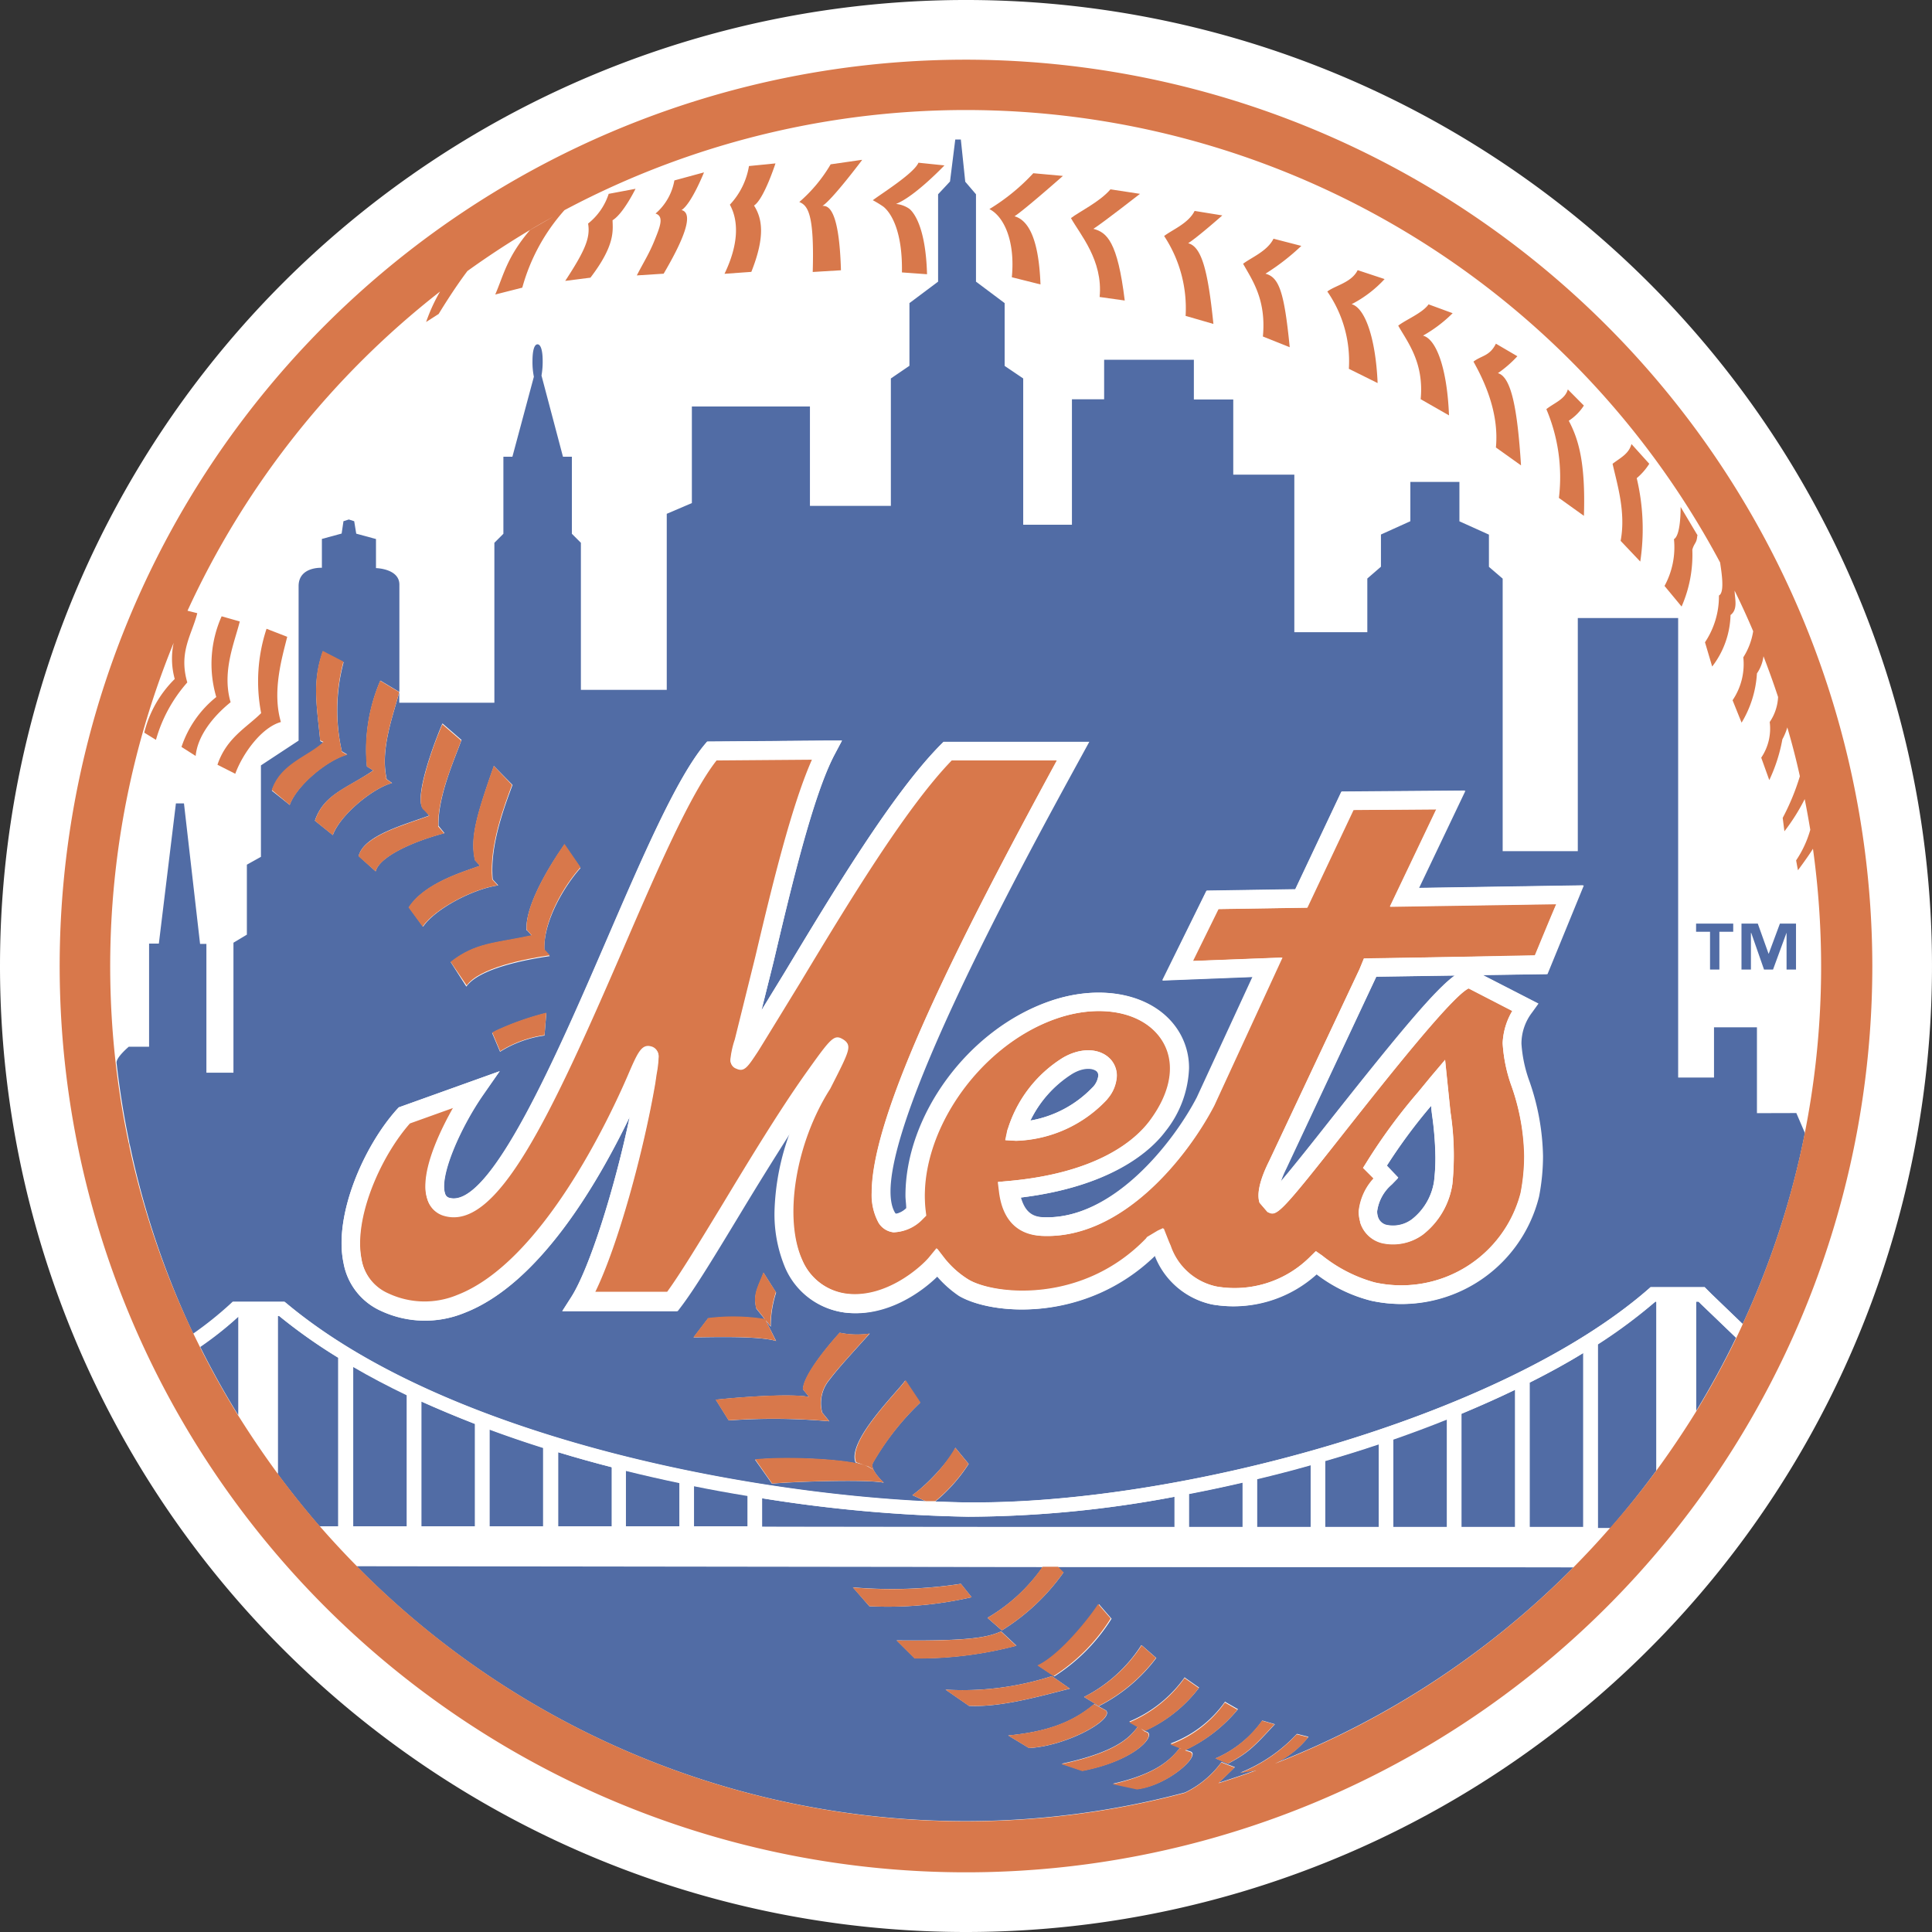 <svg xmlns="http://www.w3.org/2000/svg" viewBox="0 0 180 180"><rect x="0" y="0" width="180" height="180" fill="#333333" stroke="none"/><defs><style>.cls-1{fill:#fff;}.cls-1,.cls-2,.cls-3{fill-rule:evenodd;}.cls-2{fill:#d8784b;}.cls-3{fill:#516ca5;}</style></defs><title>Ресурс 1</title><g id="Слой_2" data-name="Слой 2"><g id="Слой_1-2" data-name="Слой 1"><path class="cls-1" d="M90,180A90,90,0,1,0,0,90a90,90,0,0,0,90,90Z"/><path class="cls-2" d="M158.17,49.9l-1.59-2.67c0,.35,0,2.65-.62,3a7.53,7.53,0,0,1-.88,4.36l1.59,1.92a12,12,0,0,0,1-5.3c.19-.66.41-.58.46-1.3Z"/><path class="cls-2" d="M153.66,43.21,152,41.37c-.25.92-1,1.26-1.76,1.84.41,1.84,1.26,4.51.75,7.18l1.83,1.93a20.4,20.4,0,0,0-.33-7.77,5.86,5.86,0,0,0,1.17-1.34Z"/><path class="cls-2" d="M147.56,37.78l-1.49-1.5c-.25.92-1.26,1.25-2,1.84a16.22,16.22,0,0,1,1.17,8.27l2.33,1.67c.17-5.18-.58-7.27-1.41-8.86a4.82,4.82,0,0,0,1.41-1.42Z"/><path class="cls-2" d="M139.54,34.78a11,11,0,0,0,1.83-1.59l-2-1.17c-.58,1.17-1.33,1.09-2.09,1.67.84,1.51,2.42,4.59,2.09,8l2.34,1.67c-.34-5.35-.92-8.27-2.17-8.6Z"/><path class="cls-2" d="M133.11,28.34c-.58.83-2.09,1.42-2.84,2,.84,1.5,2.42,3.42,2.09,6.85L135,38.7c-.17-4.34-1.17-7.1-2.42-7.43a12.85,12.85,0,0,0,2.76-2.09l-2.26-.83Zm0,0Z"/><path class="cls-2" d="M123.67,27.17a11.39,11.39,0,0,1,2,7.19l2.68,1.33c-.18-4.18-1.17-7-2.42-7.35A11.07,11.07,0,0,0,129,26l-2.51-.83c-.58,1.17-2.09,1.42-2.84,2Z"/><path class="cls-2" d="M115.82,24.58c.84,1.5,2.17,3.34,1.84,6.77l2.5,1c-.51-5.18-1-6.52-2.26-6.85a21,21,0,0,0,3.34-2.59l-2.59-.67c-.58,1.17-2.09,1.76-2.84,2.34Z"/><path class="cls-2" d="M111.3,19.65c-.58,1.17-2.08,1.75-2.84,2.34a12.2,12.2,0,0,1,2,7.44l2.59.75c-.51-5-1.1-7.19-2.35-7.52.92-.59,3.18-2.59,3.18-2.59l-2.59-.42Zm0,0Z"/><path class="cls-2" d="M103.45,17.65c-1,1.17-2.93,2.09-3.67,2.67.83,1.5,3,3.93,2.67,7.35l2.34.33c-.67-5.51-1.67-6.35-2.92-6.68.92-.59,4.34-3.26,4.34-3.26l-2.75-.42Zm0,0Z"/><path class="cls-2" d="M96.27,16.14a19.11,19.11,0,0,1-4.09,3.34c1.33.67,2.42,2.93,2.09,6.35l2.67.67c-.16-4.35-1.17-6-2.42-6.35.92-.59,4.51-3.76,4.51-3.76l-2.75-.25Zm0,0Z"/><path class="cls-2" d="M81.31,18.65a9.76,9.76,0,0,1,1,.61c.74.6,1.79,2.34,1.72,6.12l2.34.17c-.12-4.35-1.21-5.73-1.64-6.09A2.62,2.62,0,0,0,83.48,19c1.77-.7,4.51-3.59,4.51-3.59l-2.42-.25c-.42,1-3.51,2.92-4.26,3.5Z"/><path class="cls-2" d="M72.29,15.22l-2.51.25A6.9,6.9,0,0,1,68,19.07c.83,1.51.83,3.68-.5,6.44L70,25.33c1.33-3.34,1-5,.25-6.18.92-.58,2-3.93,2-3.93Z"/><path class="cls-2" d="M80.31,14.89l-2.92.42a14,14,0,0,1-2.92,3.51c.79.33,1.41,1.09,1.25,6.52l2.63-.16c-.17-6-1.29-6-1.72-6,.92-.58,3.68-4.26,3.68-4.26Z"/><path class="cls-2" d="M61.09,19.9c.8.27.4,1.24-.11,2.5s-1,2-1.65,3.26l2.5-.16c1.67-2.84,2.93-5.6,1.67-5.93.92-.58,2.09-3.51,2.09-3.51l-2.76.75a5.25,5.25,0,0,1-1.76,3.09Z"/><path class="cls-2" d="M54.79,20.82c.22,1.31-.24,2.47-2.13,5.35l2.35-.3c2.29-3,2.09-4.34,2.06-5.35,1-.6,2.14-2.93,2.14-2.93l-2.5.47a5.82,5.82,0,0,1-1.92,2.77Z"/><path class="cls-2" d="M21.49,65.44c-.84-2.84.35-5.54.85-7.54l-1.69-.48a10.89,10.89,0,0,0-.5,7.52,10,10,0,0,0-3.24,4.65l1.32.84c.17-1.84,1.58-3.65,3.25-5Z"/><path class="cls-2" d="M24.83,58.59a15.61,15.61,0,0,0-.5,7.85c-1.34,1.34-3.23,2.3-4.07,4.81l1.66.84c.67-1.84,2.42-4.31,4.25-4.82-.83-2.84.09-5.94.59-7.94l-1.93-.75Zm0,0Z"/><path class="cls-3" d="M39.25,142.2h5v-9.54q-2.57-1-5-2.09V142.2Zm0,0Z"/><path class="cls-3" d="M32.9,142.2h5V130c-1.73-.83-3.41-1.71-5-2.64V142.2Zm0,0Z"/><path class="cls-3" d="M158.27,121.27H158v10.23c1.35-2.22,2.61-4.51,3.74-6.86l-3.27-3.14-.23-.23Z"/><path class="cls-3" d="M99.09,146.49a19.75,19.75,0,0,1-5.75,5.41L92,150.73A16.25,16.25,0,0,0,97.14,146l-63.92-.08A79.65,79.65,0,0,0,110.41,167a9.11,9.11,0,0,0,3.4-2.84l1.24.48-1.51,1.46c1.18-.37,2.36-.77,3.52-1.19l-1.5.24a14.6,14.6,0,0,0,5.27-3.61l1.08.27a8.66,8.66,0,0,1-3.1,2.46A80.09,80.09,0,0,0,146.62,146L98.56,146l.53.53ZM81,149.65l-1.53-1.76a42.63,42.63,0,0,0,10.05-.33l1,1.25a34.88,34.88,0,0,1-9.53.84Zm2.54,3.18c7.16.08,8.57-.34,9.74-.84l1.42,1.33a35.46,35.46,0,0,1-9.48,1.18l-1.69-1.68Zm6.73,6.09-2.17-1.5A27.1,27.1,0,0,0,98,156.16l1.68,1.17c-2.68.67-6.42,1.76-9.43,1.6Zm3.69,2.77c3.34-.33,5.85-1.1,8-2.93l1.08.59c.84.83-3.67,3.34-7.17,3.51l-1.93-1.17Zm23.65-1.39,1.17.34c-2,2.17-2.51,2.68-4.35,3.67l-1.17-.49a10.32,10.32,0,0,0,4.35-3.52Zm-3.44-1.73,1.17.67a14.06,14.06,0,0,1-4.88,3.79l.46.15c1,.34-2.08,3.15-4.94,3.49l-2.28-.49c3.94-.89,5.35-2.2,6.22-3.33l.13,0-1-.41a10.8,10.8,0,0,0,5.09-3.91Zm-3.78-2.27,1.33.93a13.07,13.07,0,0,1-5,4l-.39-.22.39.3c1.17.16-.68,2.66-5.86,3.66l-1.94-.65c5.43-1.16,6.44-2.64,7.11-3.47l-.81-.46a12,12,0,0,0,5.16-4.13Zm-4-3,1.34,1.17a15.34,15.34,0,0,1-5.34,4.48L101,158.1a13.67,13.67,0,0,0,5.33-4.82Zm-4-3.84,1.17,1.35a17.11,17.11,0,0,1-5.32,5.37l-1.5-1c2.17-1,5-4.66,5.66-5.72Z"/><path class="cls-3" d="M154.24,121.27a48.28,48.28,0,0,1-5.38,4v17.14H150q2.27-2.6,4.31-5.39v-15.7Z"/><path class="cls-3" d="M101.82,101.32a1.9,1.9,0,0,0,.51-1.1.59.59,0,0,0-.12-.36c-.29-.32-1.19-.48-2.31.19A10.68,10.68,0,0,0,96,104.4a10.51,10.51,0,0,0,5.79-3.08Z"/><path class="cls-3" d="M31.56,126.51A49.56,49.56,0,0,1,26,122.6h-.16v14.69q1.87,2.53,3.93,4.91h1.74V126.51Zm0,0Z"/><path class="cls-3" d="M142.51,142.35h5v-16.3c-1.59,1-3.26,1.88-5,2.76v13.53Zm0,0Z"/><path class="cls-3" d="M136.16,142.34h5V129.48c-1.61.78-3.29,1.52-5,2.24v10.62Zm0,0Z"/><path class="cls-3" d="M129.81,142.33h5V132.26c-1.64.66-3.31,1.28-5,1.87v8.2Zm0,0Z"/><path class="cls-3" d="M18.64,125.46q1.64,3.3,3.57,6.4v-9.23a32.15,32.15,0,0,1-3.57,2.83Z"/><path class="cls-3" d="M163.69,103.71v-8h-4v4.68h-3.34V57.58H147V79.3h-7V53.91l-1.28-1.1v-3l-2.75-1.24V44.9h-4.57v3.66l-2.74,1.24v3l-1.27,1.1v5h-6.8V44.22H114.9v-7h-3.67V33.52h-8.36V37.2h-3V48.89H95.33V35.26l-1.73-1.17V28.24l-2.67-2V18.1l-1-1.17L89.52,13H89l-.49,3.91L87.4,18.1v8.14l-2.67,2v5.84L83,35.26V47.13H75.46V37.87h-11v9l-2.34,1V64.27h-8V50.57l-.84-.84V42.55h-.83l-2-7.56a7.4,7.4,0,0,0,.11-1.33c0-1.14-.22-1.58-.48-1.58s-.47.44-.47,1.58a6.83,6.83,0,0,0,.13,1.44l-2,7.45h-.84v7.18l-.84.84V65.47H37.2v-1c-.5,2-1.82,5.35-1.17,8.1l-.22-.13.72.51c-1.84.5-4.85,3-5.52,4.85l-1.67-1.34c.83-2.48,3-3,5.44-4.68l-.59-.37a16.32,16.32,0,0,1,1.25-8l1.77,1.06v-10c0-1.5-2.18-1.54-2.18-1.54V50.22l-1.84-.5L33,48.56l-.5-.16-.5.16-.17,1.15-1.84.5v2.69s-2.17-.13-2.17,1.71V69l-3.51,2.31v8.52L23,80.56v6.52l-1.25.75V99.94H19.23v-12h-.59l-1.5-13.09-.75,0L14.8,87.91h-.91v9.61H12s-1.2,1-1.14,1.51q.42,3.72,1.17,7.32c0,.14.06.28.09.42.09.42.18.85.28,1.28A78.9,78.9,0,0,0,18,124.25a33.47,33.47,0,0,0,3.49-2.8l.19-.18H26.5l.19.15c14.78,12.35,42.22,17.6,59.54,18.44L85,139.3c1.67-1.17,3.84-3.74,4-4.42l1.25,1.51a15.06,15.06,0,0,1-3.12,3.51c1.07,0,2.11.07,3.09.08,19.39.18,49.48-7.77,63.36-19.88l.19-.17h5.05l.63.63,2.91,2.8a78.64,78.64,0,0,0,5.8-17.8l-.8-1.86ZM27,75l-1.67-1.33c.83-2.49,3.46-3.16,4.81-4.48l-.3-.14c-.33-3.34-.76-5.51.24-8.34l1.93,1A17.35,17.35,0,0,0,31.85,70l.5.29c-1.84.5-4.68,2.84-5.35,4.67Zm22.06,11.7c-.17-2,1.7-5.41,3.52-8l1.5,2.18c-1.49,1.66-3.49,5-3.36,7.65l.5.55c-2.34.34-6.6,1.17-7.77,2.84L42,89.65c2.33-1.83,4.15-1.74,7.55-2.48l-.46-.51Zm1.84,7.69-.17,2.09a10.56,10.56,0,0,0-4.14,1.51l-.74-1.75.36-.19a26.35,26.35,0,0,1,4.68-1.66ZM46,71.35l1.75,1.78c-.67,1.82-2.15,5.63-1.84,8.8l.51.56c-2.34.33-5.85,2.17-7,3.84l-1.31-1.79c1.49-2.32,5.26-3.37,6.62-3.88l-.47-.52c-.5-2.17.26-4.45,1.76-8.79ZM40,76l-.49-.6c-1-.59.54-5.25,1.71-8L43,68.94c-.66,1.82-2.22,5.27-2.14,8l.55.68c-3.18.84-6.1,2.26-6.41,3.56l-1.58-1.43c.47-1.95,4.41-2.95,6.6-3.78Zm30.47,45.93c-.33-1.33.17-2,.67-3.34l1.17,1.84a10.25,10.25,0,0,0-.5,3.18l-.45-.56.95,1.89c-1.67-.51-6.35-.34-7.69-.34l1.34-1.75a18.91,18.91,0,0,1,5.31.08l-.8-1Zm-3.78,8.48c3.13-.33,7.32-.56,8.71-.25l-.58-.71c0-1.11,1.86-3.56,3.42-5.28a8,8,0,0,0,2.79.08c-1.45,1.62-2.91,3.18-3.72,4.27a3.4,3.4,0,0,0-.7,3.09l.66.81a58.89,58.89,0,0,0-9.37-.08l-1.21-1.94Zm14.64,5.89c-.35.57.93,1.76,1,1.84h0c-1.67-.34-8.74-.08-10.41.09L70.35,136c3.18-.34,9.27,0,10.46.67s.08,0,.08,0l-1.18-.41c-.83-2,3.94-6.63,4.62-7.63l1.38,2.07a25,25,0,0,0-4.41,5.62Zm62.85-45.54-6,.09,5.16,2.65-.59.82a4.78,4.78,0,0,0-1,2.92,12.61,12.61,0,0,0,.76,3.54,22.3,22.3,0,0,1,1.25,6.94,20.07,20.07,0,0,1-.37,3.77,13.17,13.17,0,0,1-15.6,9.7,13.93,13.93,0,0,1-5.09-2.48,11.53,11.53,0,0,1-9.72,2.83,7.35,7.35,0,0,1-5.33-4.57c-6.44,6.27-15.14,5.58-18.23,3.78h0a10.26,10.26,0,0,1-2.06-1.84c-1.46,1.44-4.71,3.83-8.55,3.39a7,7,0,0,1-5.57-4.16,12.86,12.86,0,0,1-1-5.31,22.87,22.87,0,0,1,1.46-7.37c-1.62,2.53-3.26,5.18-4.78,7.7-2.25,3.72-4.2,6.94-5.52,8.66l-.26.34H52.38l.85-1.33c1.65-2.6,4-9.88,5.43-16.76-2.95,6.12-8.44,15.56-15.39,18.25a9.69,9.69,0,0,1-7.75-.17A6.06,6.06,0,0,1,32,117.66c-.92-4.42,1.89-10.88,5-14.33l.15-.16,9.4-3.37L45,102c-2.14,3.07-4.11,7.6-3.54,9.2a.54.54,0,0,0,.39.39c3.8,1.09,10.07-13.41,14.65-24,3.34-7.73,6.49-15,9.11-18.17l.26-.31L77,69h1.45l-.68,1.28c-2,3.79-4.06,12.39-5.69,19.31l-1.13,4.53,2.13-3.48C77.56,83.2,83.15,73.9,87.66,69.37l.25-.25h13.5l-.7,1.28C95.1,80.63,80.2,107.82,83.31,113c.06.1.1.1.12.1a2,2,0,0,0,1-.54c0-.39-.07-.79-.07-1.18,0-7.44,5.81-15.46,13.43-18.1,4.73-1.64,9.41-.69,11.65,2.37a6.46,6.46,0,0,1,1.26,3.89,10,10,0,0,1-2.21,5.89c-1.44,1.93-5.19,5.15-13.45,6.15.33,1.1.88,1.77,2,1.83,6.68.35,12.39-7.17,14.46-11.17L116.69,91l-8.41.33L112.39,83l8.27-.13c.41-.87,4.3-9.1,4.3-9.1l11.57-.09s-3.43,7.2-4.32,9.06l15.35-.24-3.39,8.28Z"/><path class="cls-3" d="M119.3,110.09c1.21-1.42,3.08-3.78,4.83-6,6.51-8.23,9.62-11.92,11.4-13.21l-7.31.11-8.44,17.93a9.36,9.36,0,0,0-.49,1.17Z"/><path class="cls-3" d="M128.3,112.89a1.57,1.57,0,0,0,.06.45,1.1,1.1,0,0,0,.76.79,2.94,2.94,0,0,0,2.43-.52,5.56,5.56,0,0,0,2.05-3.51,18.16,18.16,0,0,0,.13-2.27,30.65,30.65,0,0,0-.32-4s-.05-.48-.08-.79a50.42,50.42,0,0,0-4.14,5.6l1.06,1.13-.58.6a4,4,0,0,0-1.38,2.55Z"/><path class="cls-3" d="M58.3,142.23h5v-4.05c-1.67-.35-3.34-.73-5-1.14v5.19Zm0,0Z"/><path class="cls-3" d="M45.6,142.21h5v-7.34c-1.69-.52-3.36-1.1-5-1.71v9Zm0,0Z"/><path class="cls-3" d="M64.65,142.25h5v-2.87c-1.65-.27-3.32-.57-5-.91v3.78Zm0,0Z"/><path class="cls-3" d="M52,142.22h5V136.7q-2.52-.65-5-1.4v6.93Zm0,0Z"/><path class="cls-3" d="M123.46,142.32h5v-7.75c-1.65.56-3.32,1.07-5,1.56v6.17Zm0,0Z"/><path class="cls-3" d="M71,139.59v2.66l38.43.05v-2.85a105,105,0,0,1-19.23,1.86A135.71,135.71,0,0,1,71,139.59Z"/><path class="cls-3" d="M117.11,142.31h5v-5.79q-2.51.71-5,1.3v4.48Zm0,0Z"/><path class="cls-3" d="M110.77,142.3h5v-4.16c-1.68.39-3.35.74-5,1.06v3.09Zm0,0Z"/><path class="cls-2" d="M31.85,70A17.33,17.33,0,0,1,32,61.64l-1.93-1c-1,2.84-.57,5-.24,8.34l.3.14c-1.35,1.32-4,2-4.81,4.48L27,75c.67-1.83,3.51-4.17,5.35-4.67l-.5-.29Zm0,0Z"/><path class="cls-2" d="M34.19,71.42l.59.37c-2.48,1.64-4.61,2.2-5.44,4.68L31,77.81c.67-1.84,3.67-4.35,5.52-4.85l-.72-.51.22.13c-.65-2.75.67-6.09,1.17-8.1l-1.77-1.06a16.29,16.29,0,0,0-1.25,8Z"/><path class="cls-2" d="M41.38,77.64,40.83,77c-.08-2.74,1.48-6.19,2.14-8l-1.76-1.52c-1.17,2.71-2.67,7.37-1.71,8L40,76c-2.19.83-6.13,1.83-6.6,3.78L35,81.19c.31-1.29,3.24-2.72,6.42-3.56Z"/><path class="cls-2" d="M44.68,80.66c-1.37.51-5.14,1.56-6.62,3.88l1.31,1.79c1.17-1.67,4.68-3.51,7-3.84l-.51-.56c-.31-3.16,1.18-7,1.84-8.8L46,71.35c-1.51,4.34-2.26,6.62-1.77,8.79l.47.52Zm0,0Z"/><path class="cls-2" d="M46.59,97.95a10.58,10.58,0,0,1,4.14-1.51l.17-2.09A26.4,26.4,0,0,0,46.22,96l-.36.19.74,1.75Zm0,0Z"/><path class="cls-2" d="M43.46,91.84c1.17-1.67,5.43-2.5,7.77-2.84l-.5-.55c-.14-2.66,1.86-6,3.36-7.65l-1.5-2.18c-1.82,2.63-3.69,6-3.52,8l.46.51c-3.4.74-5.22.65-7.55,2.48l1.49,2.19Zm0,0Z"/><path class="cls-2" d="M65.94,122.84l-1.34,1.75c1.34,0,6-.17,7.69.34L71.34,123l.45.56a10.24,10.24,0,0,1,.5-3.18l-1.17-1.84c-.5,1.34-1,2-.67,3.34l.8,1a18.93,18.93,0,0,0-5.31-.08Z"/><path class="cls-2" d="M77.25,132.41l-.66-.81a3.4,3.4,0,0,1,.7-3.09c.81-1.08,2.28-2.64,3.72-4.27a8,8,0,0,1-2.79-.08c-1.57,1.72-3.44,4.16-3.42,5.28l.58.71c-1.39-.31-5.57-.08-8.71.25l1.21,1.93a59,59,0,0,1,9.37.08Z"/><path class="cls-2" d="M79.72,136.22l1.18.41s1.09.66-.08,0-7.29-1-10.46-.67l1.58,2.26c1.67-.17,8.73-.43,10.41-.09-.09-.08-1.37-1.28-1-1.84a25.13,25.13,0,0,1,4.41-5.63l-1.38-2.07c-.67,1-5.45,5.63-4.62,7.63Z"/><path class="cls-2" d="M90.24,136.39,89,134.88a14.94,14.94,0,0,1-4,4.42l1.24.56.9,0a15.06,15.06,0,0,0,3.12-3.51Z"/><path class="cls-2" d="M89.5,147.57a42.58,42.58,0,0,1-10.05.33L81,149.65a34.91,34.91,0,0,0,9.53-.84l-1-1.25Zm0,0Z"/><path class="cls-2" d="M93.26,152c-1.17.5-2.59.92-9.74.84l1.69,1.68a35.54,35.54,0,0,0,9.48-1.18L93.26,152Zm0,0Z"/><path class="cls-2" d="M98,156.16a27.1,27.1,0,0,1-9.92,1.26l2.17,1.5c3,.17,6.75-.92,9.43-1.6L98,156.16Zm0,0Z"/><path class="cls-2" d="M103,159.35l-1.08-.59c-2.17,1.83-4.68,2.6-8,2.93l1.93,1.17c3.5-.17,8-2.68,7.17-3.51Z"/><path class="cls-2" d="M92,150.73l1.34,1.17a19.76,19.76,0,0,0,5.75-5.41l-.52-.53H97.14A16.24,16.24,0,0,1,92,150.73Z"/><path class="cls-2" d="M98.16,156.16a17.1,17.1,0,0,0,5.32-5.37l-1.17-1.35c-.66,1.06-3.49,4.71-5.66,5.72l1.5,1Zm0,0Z"/><path class="cls-2" d="M102.36,158.94a15.34,15.34,0,0,0,5.34-4.48l-1.34-1.17A13.67,13.67,0,0,1,101,158.1l1.33.83Zm0,0Z"/><path class="cls-2" d="M106,160.89c-.67.84-1.68,2.31-7.11,3.47l1.94.65c5.18-1,7-3.5,5.86-3.66l-.39-.3.39.22a13.06,13.06,0,0,0,5-4l-1.33-.93a12,12,0,0,1-5.16,4.13l.81.46Zm0,0Z"/><path class="cls-2" d="M110,162.9l-.13,0c-.87,1.13-2.29,2.43-6.22,3.33l2.28.49c2.86-.34,5.95-3.15,4.94-3.49l-.46-.15a14.06,14.06,0,0,0,4.88-3.79l-1.17-.67a10.79,10.79,0,0,1-5.08,3.91l1,.41Zm0,0Z"/><path class="cls-2" d="M114.39,164.32c1.84-1,2.34-1.5,4.35-3.67l-1.17-.34a10.32,10.32,0,0,1-4.35,3.52l1.17.49Zm0,0Z"/><path class="cls-1" d="M158.83,119.92h-5.05l-.19.17c-13.89,12.11-44,20.06-63.36,19.88-1,0-2,0-3.09-.08l-.9,0c-17.32-.84-44.76-6.09-59.54-18.44l-.19-.15H21.73l-.19.18a33.35,33.35,0,0,1-3.49,2.8l.6,1.22a32.32,32.32,0,0,0,3.57-2.83v9.23q1.74,2.8,3.68,5.42V122.6H26a49.58,49.58,0,0,0,5.52,3.91V142.2H29.82c1.09,1.26,2.24,2.49,3.41,3.68l63.92.08h1.42l48.06.07q1.76-1.79,3.41-3.67h-1.17V125.22a48.19,48.19,0,0,0,5.38-4h.1V137q2-2.66,3.68-5.47V121.27h.24l.23.23,3.27,3.14c.21-.42.41-.85.6-1.28l-2.91-2.8-.63-.63ZM37.91,142.2h-5V127.31c1.6.94,3.28,1.82,5,2.64V142.2Zm6.35,0h-5V130.58q2.45,1.1,5,2.09v9.54Zm6.35,0h-5v-9c1.65.61,3.32,1.18,5,1.71v7.34Zm6.35,0H52V135.3q2.49.76,5,1.4v5.53Zm6.35,0h-5V137c1.67.41,3.35.79,5,1.14v4.05Zm6.35,0h-5v-3.78c1.69.34,3.36.64,5,.91v2.87Zm39.76.06L71,142.25v-2.66a135.73,135.73,0,0,0,19.2,1.72,105.08,105.08,0,0,0,19.23-1.86v2.85Zm6.35,0h-5v-3.09c1.66-.31,3.33-.67,5-1.06v4.16Zm6.35,0h-5v-4.48q2.51-.6,5-1.3v5.79Zm6.34,0h-5v-6.17c1.69-.49,3.36-1,5-1.56v7.75Zm6.35,0h-5v-8.2c1.7-.59,3.37-1.21,5-1.87v10.08Zm6.35,0h-5V131.72c1.72-.72,3.4-1.46,5-2.24v12.86Zm6.35,0h-5V128.82c1.76-.88,3.43-1.81,5-2.76v16.3Z"/><path class="cls-2" d="M90,5.56A84.44,84.44,0,1,0,174.44,90,84.54,84.54,0,0,0,90,5.56Zm72.37,117.8c-.19.42-.39.85-.6,1.28-1.13,2.35-2.39,4.64-3.74,6.86q-1.74,2.81-3.68,5.47T150,142.36q-1.65,1.89-3.41,3.67a80.1,80.1,0,0,1-27.8,18.28,8.66,8.66,0,0,0,3.1-2.46l-1.08-.27a14.61,14.61,0,0,1-5.27,3.61l1.5-.24c-1.16.42-2.34.82-3.52,1.19l1.51-1.46-1.24-.48a9.1,9.1,0,0,1-3.4,2.84,79.65,79.65,0,0,1-77.19-21.17c-1.17-1.19-2.31-2.42-3.41-3.68q-2.06-2.37-3.93-4.91t-3.68-5.42q-1.92-3.1-3.57-6.4l-.6-1.22a78.82,78.82,0,0,1-5.68-16.18c-.1-.43-.19-.86-.28-1.28,0-.14-.07-.28-.09-.42a79.71,79.71,0,0,1,4.22-46.47,7.1,7.1,0,0,0,.1,3.37,10.56,10.56,0,0,0-2.84,5l1.09.67a13.67,13.67,0,0,1,2.92-5.35c-.83-2.84.43-4.45.93-6.45l-.91-.23A80.18,80.18,0,0,1,41,27.16,16.1,16.1,0,0,0,39.7,30l1.17-.75s1.36-2.26,2.68-4a80.57,80.57,0,0,1,8-5.07l-2.18,1.26c-2.15,2.53-2.44,4.17-3.23,6l2.52-.64a18,18,0,0,1,3.93-7.22A79.64,79.64,0,0,1,160.26,52.41c.11.79.46,2.79-.11,3.07a7.72,7.72,0,0,1-1.3,4.36l.67,2.26a8.21,8.21,0,0,0,1.71-4.8c.72-.54.39-1.54.38-2.27.61,1.24,1.19,2.5,1.73,3.78a6.39,6.39,0,0,1-.92,2.43,6,6,0,0,1-1,4l.84,2.09a10,10,0,0,0,1.43-4.59,3.64,3.64,0,0,0,.61-1.6c.48,1.25.94,2.52,1.36,3.8a4.52,4.52,0,0,1-.78,2.33,4.83,4.83,0,0,1-.79,3.32l.75,2.09a15.19,15.19,0,0,0,1.22-3.8,5.58,5.58,0,0,0,.46-1.11c.44,1.5.83,3,1.17,4.55a21.58,21.58,0,0,1-1.6,3.88l.16,1.25a18.59,18.59,0,0,0,1.89-3c.2,1,.36,1.9.52,2.86a9.9,9.9,0,0,1-1.32,2.85l.17.92s.89-1.19,1.4-2a79.76,79.76,0,0,1-.77,26.53,78.78,78.78,0,0,1-5.8,17.79Z"/><path class="cls-2" d="M133.78,75.4l-7.73.06-4.3,9.1-8.28.13-2.38,4.84,8.34-.32L113.09,103c-2.43,4.7-8.56,12.54-16.11,12.14-1.57-.08-3.52-.87-3.91-4.13l-.11-.89.89-.08c8.44-.74,11.94-3.85,13.27-5.64,2.12-2.85,2.46-5.67.95-7.74-1.79-2.44-5.68-3.14-9.68-1.76C91,97.46,85.34,105.83,86.2,112.84l.05.41-.3.3a3.91,3.91,0,0,1-2.71,1.26,1.86,1.86,0,0,1-1.4-.9,5.4,5.4,0,0,1-.63-2.81c0-7.4,8.1-23.46,17.28-40.25H88.67c-4.32,4.46-9.74,13.44-14.12,20.71,0,0-3.82,6.25-3.94,6.42-.95,1.44-1.27,1.93-2,1.59a.77.77,0,0,1-.53-.79,8.55,8.55,0,0,1,.41-1.86l1.91-7.7c1.59-6.74,3.39-14.14,5.31-18.44l-8.95.07c-2.43,3.1-5.44,10-8.65,17.44-6.92,16-11.81,26.38-16.71,25a2.23,2.23,0,0,1-1.55-1.47,3.73,3.73,0,0,1-.19-1.25c0-2.21,1.39-5.19,2.63-7.37l-4.1,1.47c-2.45,2.78-4.64,7.53-4.64,11.17a7.71,7.71,0,0,0,.14,1.5,4.29,4.29,0,0,0,2.54,3.25,7.94,7.94,0,0,0,6.42.13c7.87-3,14.12-16.39,15.85-20.4.94-2.19,1.29-3,2.2-2.75a.89.89,0,0,1,.66,1,10.21,10.21,0,0,1-.18,1.49s-.12.81-.12.83c-1.1,6.44-3.5,15.21-5.63,19.54h6.79c1.25-1.71,3.07-4.7,5.17-8.17,2.45-4.06,5.24-8.67,7.73-12.17,2.33-3.28,2.63-3.7,3.46-3.19s.6.95-1.23,4.54c-3.24,5.07-4.37,12.09-2.58,16A5.23,5.23,0,0,0,79,120.57c3.69.41,7-2.58,7.63-3.4l.69-.84.67.87a8.69,8.69,0,0,0,2.32,2.06c2.42,1.4,10.6,2.3,16.53-3.84l.09-.13,1-.6.5-.23.37.94s.18.46.27.64a5.78,5.78,0,0,0,4.28,3.82,9.94,9.94,0,0,0,8.75-2.79l.51-.5.59.41a13.6,13.6,0,0,0,4.89,2.5,11.49,11.49,0,0,0,13.6-8.32,18.18,18.18,0,0,0,.34-3.46,20.64,20.64,0,0,0-1.17-6.43A14.18,14.18,0,0,1,140,97.2a6.38,6.38,0,0,1,.9-3l-4.07-2.1c-1.53.7-7.64,8.42-11.33,13.09-6.47,8.2-6.55,8.16-7.42,7.73l-.73-.85c-.37-1.11.41-2.92.9-3.89,0,0,8.42-17.9,8.41-17.86l.41-1L143,89c.29-.71,1.37-3.34,2-4.79l-15.51.24,4.33-9.08Zm-39.9,29.83A12,12,0,0,1,99,98.56c1.69-1,3.54-.93,4.49.17a2.27,2.27,0,0,1,.55,1.49,3.5,3.5,0,0,1-.89,2.18,12.11,12.11,0,0,1-8.5,3.88l-1-.06.21-1ZM127,108.79l.35-.56a52.42,52.42,0,0,1,4.81-6.53l1.15-1.4,1.33-1.57.5,4.86a26.59,26.59,0,0,1,.18,6.71,7.32,7.32,0,0,1-2.75,4.71,4.73,4.73,0,0,1-3.8.79,2.85,2.85,0,0,1-2.06-2,3.49,3.49,0,0,1-.13-.94,5.32,5.32,0,0,1,1.39-3.08l-1-1Z"/><path class="cls-1" d="M126.7,113.83a2.84,2.84,0,0,0,2.06,2,4.73,4.73,0,0,0,3.8-.79,7.33,7.33,0,0,0,2.75-4.71,26.59,26.59,0,0,0-.18-6.71l-.5-4.86-1.33,1.57-1.15,1.4a52.38,52.38,0,0,0-4.81,6.53l-.35.56,1,1a5.32,5.32,0,0,0-1.39,3.08,3.55,3.55,0,0,0,.13.94Zm2.5-5.22a50.31,50.31,0,0,1,4.14-5.6c0,.31.08.79.08.79a30.67,30.67,0,0,1,.32,4,18.16,18.16,0,0,1-.13,2.27,5.57,5.57,0,0,1-2.05,3.51,2.94,2.94,0,0,1-2.43.52,1.1,1.1,0,0,1-.76-.79,1.57,1.57,0,0,1-.06-.45,4,4,0,0,1,1.39-2.55l.58-.6-1.07-1.13Z"/><path class="cls-1" d="M136.53,73.65,125,73.74s-3.89,8.23-4.3,9.1l-8.27.13-4.11,8.39,8.41-.33-5.15,11.2c-2.07,4-7.78,11.52-14.46,11.17-1.13-.06-1.68-.73-2-1.83,8.26-1,12-4.22,13.45-6.15a10,10,0,0,0,2.21-5.89,6.46,6.46,0,0,0-1.26-3.89c-2.24-3.05-6.92-4-11.65-2.37-7.62,2.65-13.43,10.66-13.43,18.1,0,.4,0,.79.07,1.18a2,2,0,0,1-1,.54s-.05,0-.12-.1c-3.11-5.17,11.79-32.35,17.4-42.6l.7-1.28H87.91l-.25.25c-4.5,4.53-10.1,13.83-14.59,21.29l-2.13,3.48c.55-2.2,1.13-4.53,1.13-4.53,1.63-6.91,3.66-15.52,5.69-19.31L78.44,69H77l-11.11.08-.26.31C63,72.58,59.85,79.88,56.52,87.61c-4.58,10.59-10.85,25.09-14.65,24a.54.54,0,0,1-.39-.39c-.57-1.6,1.41-6.13,3.54-9.2l1.54-2.22-9.4,3.37-.15.16c-3.13,3.45-5.94,9.92-5,14.33a6.06,6.06,0,0,0,3.52,4.48,9.69,9.69,0,0,0,7.75.17c7-2.69,12.44-12.13,15.39-18.25-1.46,6.87-3.78,14.16-5.43,16.76l-.85,1.33H63.06l.26-.34c1.31-1.71,3.26-4.93,5.52-8.66,1.53-2.53,3.16-5.17,4.78-7.7a22.87,22.87,0,0,0-1.46,7.37,12.86,12.86,0,0,0,1,5.31,7,7,0,0,0,5.57,4.16c3.84.43,7.09-2,8.55-3.39a10.32,10.32,0,0,0,2.06,1.84h0c3.09,1.81,11.78,2.49,18.23-3.78a7.35,7.35,0,0,0,5.33,4.57,11.53,11.53,0,0,0,9.72-2.83,13.94,13.94,0,0,0,5.09,2.48,13.17,13.17,0,0,0,15.6-9.7,20.07,20.07,0,0,0,.37-3.77,22.3,22.3,0,0,0-1.25-6.94,12.61,12.61,0,0,1-.76-3.54,4.78,4.78,0,0,1,1-2.92l.59-.82-5.16-2.65,6-.09,3.39-8.27-15.35.24c.9-1.87,4.32-9.06,4.32-9.06ZM145,84.25c-.59,1.44-1.67,4.08-2,4.79l-15.93.25-.41,1s-8.41,17.86-8.41,17.86c-.5,1-1.28,2.78-.9,3.89l.73.85c.88.43,1,.47,7.42-7.73,3.69-4.67,9.8-12.39,11.33-13.09l4.07,2.1a6.37,6.37,0,0,0-.9,3,14.17,14.17,0,0,0,.84,4.07A20.65,20.65,0,0,1,142,107.7a18.18,18.18,0,0,1-.34,3.46,11.49,11.49,0,0,1-13.6,8.32,13.61,13.61,0,0,1-4.89-2.5l-.59-.41-.51.5a9.94,9.94,0,0,1-8.75,2.79A5.79,5.79,0,0,1,109,116c-.09-.18-.27-.64-.27-.64l-.37-.94-.5.23-1,.6-.09.13c-5.93,6.14-14.11,5.24-16.53,3.84a8.67,8.67,0,0,1-2.32-2.06l-.67-.87-.69.84c-.68.83-3.94,3.82-7.63,3.4a5.23,5.23,0,0,1-4.22-3.17c-1.79-3.89-.66-10.91,2.58-16,1.83-3.6,2.05-4.05,1.23-4.54s-1.13-.08-3.46,3.19c-2.49,3.51-5.28,8.11-7.73,12.17-2.11,3.47-3.92,6.45-5.17,8.17H55.4c2.13-4.33,4.54-13.1,5.63-19.54,0,0,.12-.83.12-.83a10.21,10.21,0,0,0,.18-1.49.89.89,0,0,0-.66-1c-.9-.25-1.26.56-2.2,2.75-1.73,4-8,17.35-15.85,20.4a7.94,7.94,0,0,1-6.42-.13,4.29,4.29,0,0,1-2.54-3.25,7.71,7.71,0,0,1-.14-1.5c0-3.64,2.19-8.4,4.64-11.17l4.1-1.47c-1.24,2.18-2.63,5.16-2.63,7.37a3.73,3.73,0,0,0,.19,1.25,2.23,2.23,0,0,0,1.55,1.47c4.9,1.41,9.8-9,16.71-25,3.21-7.41,6.22-14.35,8.65-17.44l8.95-.07c-1.92,4.3-3.72,11.7-5.31,18.44l-1.91,7.7a8.55,8.55,0,0,0-.41,1.86.77.77,0,0,0,.53.79c.76.34,1.08-.14,2-1.59.11-.17,3.94-6.42,3.94-6.42,4.38-7.27,9.79-16.25,14.12-20.71H98.5C89.33,87.64,81.23,103.7,81.23,111.1a5.4,5.4,0,0,0,.63,2.81,1.86,1.86,0,0,0,1.4.9A3.9,3.9,0,0,0,86,113.56l.3-.3-.05-.41c-.86-7,4.82-15.39,12.19-17.95,4-1.39,7.89-.68,9.68,1.76,1.51,2.07,1.17,4.89-.95,7.74-1.33,1.79-4.83,4.9-13.27,5.64l-.89.08.11.89c.39,3.26,2.34,4,3.91,4.13,7.54.41,13.67-7.44,16.11-12.14l6.35-13.78-8.34.32,2.38-4.84,8.28-.13,4.3-9.1,7.73-.06-4.33,9.08L145,84.25Zm-9.43,6.63c-1.78,1.29-4.89,5-11.4,13.21-1.75,2.22-3.62,4.59-4.83,6a9.32,9.32,0,0,1,.49-1.17L128.23,91l7.31-.11Z"/><path class="cls-1" d="M103.17,102.4a3.5,3.5,0,0,0,.89-2.18,2.28,2.28,0,0,0-.55-1.49c-1-1.1-2.8-1.17-4.49-.17a12,12,0,0,0-5.13,6.67l-.21,1,1,.06a12.1,12.1,0,0,0,8.5-3.88ZM99.9,100c1.11-.67,2-.51,2.31-.19a.58.58,0,0,1,.12.36,1.9,1.9,0,0,1-.51,1.1A10.51,10.51,0,0,1,96,104.4,10.7,10.7,0,0,1,99.9,100Z"/><polygon class="cls-3" points="164.79 88.85 164.77 88.85 163.77 86.05 162.25 86.05 162.25 90.33 163.13 90.33 163.13 86.92 163.16 86.92 164.35 90.33 165.19 90.33 166.44 86.92 166.45 86.92 166.45 90.33 167.33 90.33 167.33 86.05 165.83 86.05 164.79 88.85 164.79 88.85"/><polygon class="cls-3" points="158.02 86.81 159.32 86.81 159.32 90.33 160.19 90.33 160.19 86.81 161.48 86.81 161.48 86.05 158.02 86.05 158.02 86.81 158.02 86.81"/></g></g></svg>